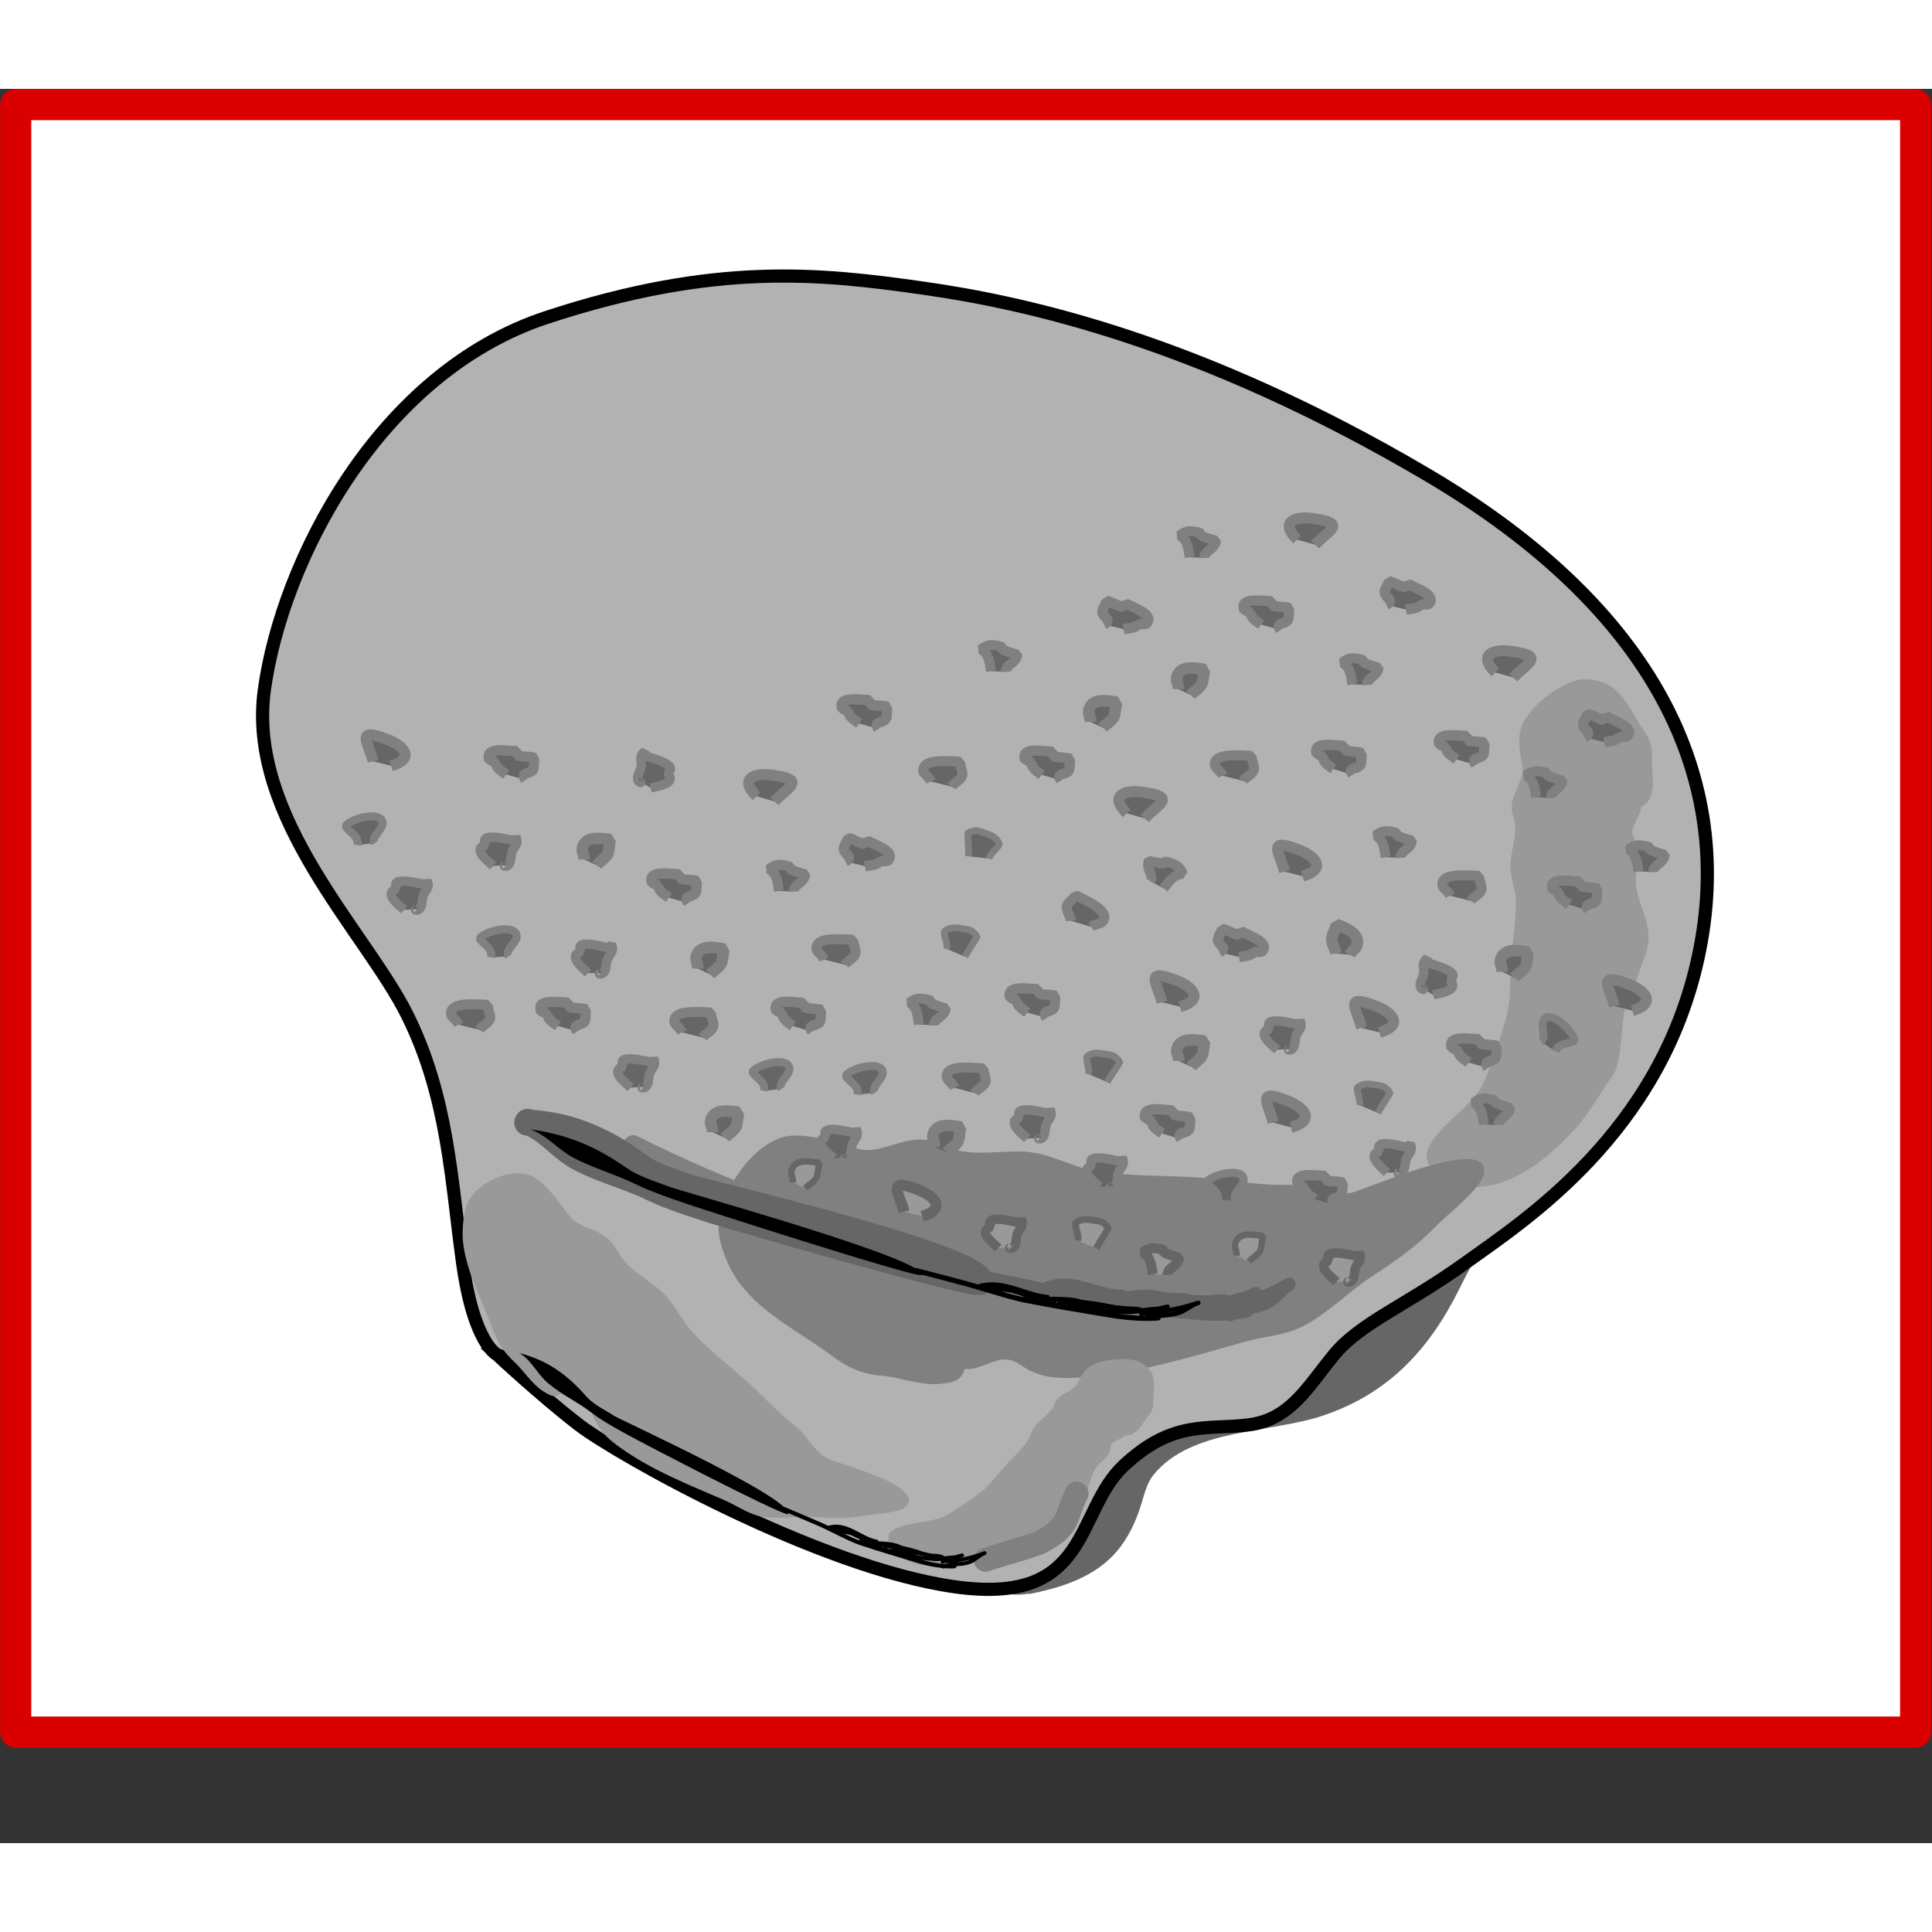 <svg width="68.03" height="68.03" xmlns="http://www.w3.org/2000/svg" xmlns:xlink="http://www.w3.org/1999/xlink" viewBox="0 0 60.22 54.68">
  <rect x="0" y="0" width="60.22" height="54.68" fill="#333333" stroke="none"/>
  <defs>
    <style>
      .cls-1 {
        stroke: #da0000;
        stroke-width: .97px;
      }

      .cls-1, .cls-2, .cls-3, .cls-4, .cls-5, .cls-6, .cls-7, .cls-8 {
        stroke-linecap: round;
        stroke-linejoin: round;
      }

      .cls-1, .cls-2, .cls-5, .cls-6, .cls-7, .cls-8 {
        fill: none;
      }

      .cls-9 {
        fill: #b2b2b2;
        fill-rule: evenodd;
        stroke-miterlimit: 10;
      }

      .cls-9, .cls-2 {
        stroke-width: .41px;
      }

      .cls-9, .cls-5, .cls-6, .cls-7, .cls-8 {
        stroke: #000;
      }

      .cls-2, .cls-4, .cls-10, .cls-11, .cls-12, .cls-13, .cls-14 {
        stroke: #666;
      }

      .cls-3 {
        fill: #979797;
        stroke-width: .74px;
      }

      .cls-3, .cls-15, .cls-16, .cls-17, .cls-18, .cls-19, .cls-20, .cls-21, .cls-22 {
        stroke: gray;
      }

      .cls-4 {
        stroke-width: .82px;
      }

      .cls-4, .cls-23 {
        fill: #000;
      }

      .cls-15 {
        stroke-width: .32px;
      }

      .cls-15, .cls-24, .cls-16, .cls-17, .cls-18, .cls-19, .cls-20, .cls-21, .cls-22 {
        fill: #666;
      }

      .cls-15, .cls-10, .cls-16, .cls-17, .cls-11, .cls-18, .cls-12, .cls-19, .cls-20, .cls-21, .cls-13, .cls-22, .cls-14 {
        stroke-miterlimit: 1;
      }

      .cls-5 {
        stroke-width: .16px;
      }

      .cls-6 {
        stroke-width: .13px;
      }

      .cls-24, .cls-25, .cls-23, .cls-26, .cls-27 {
        stroke-width: 0px;
      }

      .cls-10, .cls-25, .cls-11, .cls-12, .cls-13, .cls-14 {
        fill: #999;
      }

      .cls-10, .cls-22 {
        stroke-width: .29px;
      }

      .cls-16, .cls-12 {
        stroke-width: .21px;
      }

      .cls-17, .cls-13 {
        stroke-width: .34px;
      }

      .cls-11, .cls-20 {
        stroke-width: .31px;
      }

      .cls-18 {
        stroke-width: .36px;
      }

      .cls-26 {
        fill: gray;
      }

      .cls-7 {
        stroke-width: .14px;
      }

      .cls-19 {
        stroke-width: .25px;
      }

      .cls-21 {
        stroke-width: .31px;
      }

      .cls-27 {
        fill: #fff;
      }

      .cls-8 {
        stroke-width: .12px;
      }

      .cls-14 {
        stroke-width: .2px;
      }
    </style>
  </defs>
  <g id="Ebene_4" data-name="Ebene 4">
    <path class="cls-27" d="M45.99.49c-.23.03-.46.03-.68.05-.24.04-.49.06-.74.06-2.13.13-4.31.07-6.43.11-2.7.05-5.39.07-8.09.07-5.27,0-10.55-.08-15.82-.23-.21.02-.43.03-.64.06-.25.03-.46-.03-.64-.12H.49v50.73h59.22V.49h-13.72Z"/>
  </g>
  <g id="Ebene_11" data-name="Ebene 11">
    <rect class="cls-1" x="4.73" y="-3.76" width="50.73" height="59.22" transform="translate(55.95 -4.24) rotate(90)"/>
    <g>
      <path class="cls-24" d="M32.06,46.92c.92-.18,1.89-.47,2.58-1.15.42-.42.69-.93.88-1.49.13-.37.18-.74.42-1.06,1.17-1.48,3.67-1.31,5.31-1.87,2.04-.69,3.3-2.06,4.24-3.95.85-1.7,1.75-3.24,3.33-4.37.65-.47.97-1.3.54-2.04-.38-.65-1.38-1.01-2.04-.54-1.64,1.17-2.97,2.64-3.9,4.43-.82,1.59-1.36,3.11-3.21,3.67-1.98.6-4.06.64-5.74,1.98-.81.65-1.35,1.46-1.67,2.44-.09.27-.1.53-.32.71-.28.24-.86.28-1.2.34-.79.15-1.24,1.1-1.04,1.84.23.83,1.04,1.2,1.84,1.04h0Z"/>
      <path class="cls-9" d="M15.51,39.46s-.73-.28-1.09-2.86-.45-5.17-1.73-7.74-5-6.15-4.45-10.13,3.54-9.88,8.81-11.61,8.54-1.36,11.72-.91,8.63,1.64,15.72,5.82,9.63,9.47,8.45,15c-1.18,5.53-5.45,8.26-7.27,9.57s-3.27,1.86-4.09,2.86-1.36,2.01-2.64,2.18-2.36-.18-3.91,1.27-1,4.38-5.27,3.78-10.54-4.14-11.72-5.05-2.54-2.18-2.54-2.18Z"/>
      <path class="cls-25" d="M51.16,22.36c0,.24-.28.56-.28.8,0,.16.09.24.14.36.09.26.07.48,0,.83-.2,1.01.68,1.64.24,2.71-.13.33-.3.96-.5,1.3-.27.46-.15,1.92-.49,2.39s-.81,1.31-1.24,1.74c-.18.18-2.1,2.41-3.9,1.53s.59-2,1.06-2.93c.23-.45.75-1.98.82-2.42.09-.57.05-1.09.1-1.64s.15-1.16.14-1.71c-.01-.48-.23-.78-.16-1.3s.23-.95.08-1.35c-.1-.26-.05-.5.11-.86.22-.5.2-.56.13-.93-.04-.25-.1-.62-.01-.93.17-.62,1.21-1.45,1.86-1.54.33-.05.73.08.94.21.51.34.71.92,1.05,1.4.18.25.26.48.24.85-.02.32.08.69,0,1.03-.05.19-.08.35-.34.48Z"/>
      <path class="cls-25" d="M17.48,40.65c.22.22.61.2.83.42.14.15.18.33.27.5.2.35.41.54.75.78.99.71,2.12,1.15,3.25,1.64.35.15.73.42,1.11.5.52.11,1.15-.01,1.7.03s1.02.05,1.58-.05c.23-.05,1.1-.07,1.29-.3.52-.62-1.95-1.27-2.37-1.44-.5-.19-.72-.76-1.14-1.09-.55-.42-1.01-.96-1.53-1.41s-1.11-.91-1.6-1.44c-.43-.46-.62-1.01-1.12-1.41s-.95-.61-1.26-1.17c-.2-.35-.43-.52-.82-.67-.53-.2-.58-.29-.9-.71-.21-.29-.53-.69-.84-.89-.62-.38-1.76.08-2.09.76-.16.34-.2.94-.15,1.31.12.91.57,1.71.88,2.56.17.45.34.76.68,1.08.3.27.6.75.94.95.19.11.35.24.56.05Z"/>
      <path class="cls-26" d="M30.07,39.9c.43.06.92-.35,1.35-.29.28.04.45.23.68.34.49.23.88.25,1.48.22,1.75-.09,3.49-.63,5.26-1.13.55-.15,1.22-.19,1.75-.46.74-.36,1.47-1.11,2.21-1.59s1.35-.91,1.99-1.57c.27-.28,1.37-1.14,1.46-1.59.25-1.24-3.34.33-4,.54-.76.25-1.43-.23-2.19-.21-.99.02-1.93-.19-2.9-.24s-2.03-.03-3.01-.19c-.86-.15-1.47-.61-2.38-.61s-1.62.17-2.39-.2c-.49-.24-.9-.21-1.5-.02-.82.26-.93.21-1.63,0-.47-.14-1.13-.33-1.67-.26-1.06.13-2.21,1.77-2.18,2.9.02.57.36,1.32.67,1.71.75.98,1.87,1.5,2.83,2.22.51.38.94.59,1.59.64.56.05,1.26.33,1.84.25.32-.04.61-.04.75-.47Z"/>
      <path class="cls-26" d="M19.57,33.18c5.7,2.85,11.95,4.43,18.32,4.62.4.01.4-.6,0-.61-6.26-.19-12.41-1.73-18.01-4.54-.35-.18-.66.35-.31.53h0Z"/>
      <path class="cls-16" d="M33.93,30.71c.03-.19-.07-.36-.06-.54.19-.17.41-.11.6-.08.05,0,.18.03.23.05.1.04.12.14.22.16-.11.22-.28.43-.41.66"/>
      <path class="cls-15" d="M36.22,32.56c-.15-.11-.33-.22-.31-.38-.07-.02-.13-.08-.21-.09-.13-.41.55-.26.86-.25,0,.05.02.1.02.14.18.05.35.03.53.08-.03.1,0,.3-.05.38-.1.14-.4.05-.24.3"/>
      <path class="cls-20" d="M28.64,29.16c-.04-.22-.03-.53-.29-.68.21-.16.38-.15.67-.06,0,.03-.01.05,0,.08.14.06.3.12.46.16-.03.27-.37.3-.37.53"/>
      <path class="cls-18" d="M21.75,27.42c0-.23-.12-.25-.01-.47.16-.29.63-.17.84-.14-.07.16-.04.35-.11.47-.08.13-.24.21-.34.32"/>
      <path class="cls-19" d="M15.31,27.07c.05-.29-.23-.38-.36-.59.18-.23,1.06-.45,1.15-.11.06.23-.39.46-.25.67"/>
      <path class="cls-17" d="M39.68,32.22c-.14-.6-.56-1.09.47-.67.52.21.86.61.09.82"/>
      <path class="cls-22" d="M18.33,27.56c-.18-.17-.66-.55-.21-.67-.26-.43.7-.14.86-.11.02-.04.06-.09.08-.11.1.25-.08.3-.14.5-.05.15,0,.36-.18.42-.14,0,.02-.01.01-.03"/>
      <path class="cls-21" d="M29.75,31.14c-.1-.22-.29-.23-.23-.44.09-.28.83-.18,1.14-.17-.02.16.11.33.05.45-.06.13-.26.2-.33.32"/>
      <path class="cls-15" d="M24.71,29.21c-.15-.11-.33-.22-.31-.38-.07-.02-.13-.08-.21-.09-.13-.41.55-.26.86-.25,0,.05.02.1.02.14.18.05.35.03.53.08-.03.1,0,.3-.05.38-.1.14-.4.05-.24.3"/>
      <path class="cls-22" d="M43.23,33.78c-.18-.17-.66-.55-.21-.67-.26-.43.7-.14.86-.11.02-.04.06-.09.08-.11.1.25-.08.3-.14.5-.05.15,0,.36-.18.42-.14,0,.02-.01.01-.03"/>
      <path class="cls-16" d="M29.51,26.81c.03-.19-.08-.36-.08-.54.19-.17.41-.12.59-.09.05,0,.18.03.23.05.1.04.13.14.22.16-.11.22-.27.43-.39.66"/>
      <path class="cls-15" d="M32.02,28.79c-.15-.11-.34-.22-.32-.37-.07-.02-.13-.07-.21-.09-.14-.41.55-.27.86-.27,0,.05.02.1.02.14.18.05.35.02.53.07-.03.1,0,.3-.05.38-.1.14-.4.06-.23.31"/>
      <path class="cls-20" d="M24.28,25c-.04-.22-.04-.53-.31-.68.21-.17.37-.16.67-.07,0,.03-.01.05,0,.08.15.06.3.11.46.15-.02.27-.37.31-.36.54"/>
      <path class="cls-18" d="M18.21,24.02c0-.23-.13-.25-.02-.46.15-.29.63-.18.84-.16-.06.17-.03.35-.1.47-.08.13-.24.21-.33.33"/>
      <path class="cls-19" d="M11.14,23.57c.05-.29-.24-.37-.37-.59.17-.24,1.06-.47,1.15-.14.06.23-.38.47-.24.67"/>
      <path class="cls-17" d="M36.22,28.47c-.15-.6-.58-1.08.45-.68.52.2.87.6.11.82"/>
      <path class="cls-22" d="M15.37,24.22c-.18-.16-.67-.53-.22-.66-.27-.42.7-.16.86-.13.02-.04.06-.09.07-.12.11.25-.07.3-.13.5-.04.15,0,.36-.17.42-.14,0,.02-.01,0-.03"/>
      <path class="cls-21" d="M25.69,27.14c-.1-.22-.3-.23-.23-.43.09-.28.82-.2,1.14-.19-.02.16.11.33.06.45-.05.13-.25.21-.33.33"/>
      <path class="cls-15" d="M20.85,25.21c-.15-.11-.34-.22-.32-.37-.07-.02-.13-.07-.21-.09-.14-.41.55-.27.86-.27,0,.05.02.1.02.14.18.05.35.02.53.07-.03.1,0,.3-.05.38-.1.14-.4.06-.23.31"/>
      <path class="cls-22" d="M39.81,29.95c-.18-.16-.67-.53-.22-.66-.27-.42.7-.16.86-.13.02-.04.06-.09.07-.12.11.25-.07.3-.13.5-.04.15,0,.36-.17.42-.14,0,.02-.01,0-.03"/>
      <path class="cls-16" d="M30.82,23.99c.07-.18.24-.28.33-.44-.08-.24-.3-.3-.48-.36-.05-.02-.17-.06-.23-.07-.1-.01-.18.06-.27.03-.01.25.03.51.02.77"/>
      <path class="cls-15" d="M26.96,24.23c.18-.03.4-.03.46-.17.07.02.15,0,.23.02.32-.29-.35-.5-.62-.65-.02.04-.07.08-.09.11-.18-.04-.32-.15-.5-.19-.03.1-.15.26-.14.35.02.17.32.24.05.38"/>
      <path class="cls-20" d="M36.27,24.92c.14-.17.29-.44.6-.45-.1-.25-.25-.32-.56-.39-.02.02-.01.05-.03.07-.16-.02-.32-.05-.47-.09-.11.25.17.45.05.64"/>
      <path class="cls-18" d="M42.07,26.99c.11-.2.23-.16.24-.4,0-.33-.46-.46-.66-.55-.02.18-.14.32-.14.46,0,.15.11.3.13.45"/>
      <path class="cls-19" d="M48.48,30c.1-.27.39-.21.6-.34-.04-.29-.7-.92-.94-.67-.17.17.1.59-.12.7"/>
      <path class="cls-17" d="M24.14,22.21c.42-.45,1.03-.67-.07-.82-.55-.08-1.05.1-.49.66"/>
      <path class="cls-22" d="M44.67,28.24c.24-.06.85-.14.51-.47.44-.24-.54-.48-.69-.53,0-.05,0-.1,0-.14-.21.16-.08.3-.12.5-.03.15-.18.32-.06.45.12.06,0-.02,0-.03"/>
      <path class="cls-21" d="M34.01,26.12c.19-.14.37-.06.41-.27.06-.29-.62-.57-.9-.72-.06.15-.26.23-.27.36-.01.14.12.31.13.44"/>
      <path class="cls-15" d="M38.62,27.06c.18-.03.4-.03.46-.17.07.02.15,0,.23.02.32-.29-.35-.5-.62-.65-.02.04-.07.08-.09.11-.18-.04-.32-.15-.5-.19-.03.1-.15.26-.14.35.02.17.32.24.05.38"/>
      <path class="cls-22" d="M20.28,21.79c.24-.06.85-.14.51-.47.44-.24-.54-.48-.69-.53,0-.05,0-.1,0-.14-.21.16-.08.3-.12.5-.03.15-.18.32-.06.45.12.06,0-.02,0-.03"/>
      <path class="cls-16" d="M42.38,31.68c.03-.19-.08-.36-.08-.54.19-.17.41-.12.59-.09.05,0,.18.03.23.05.1.04.13.14.22.16-.11.22-.27.43-.39.66"/>
      <path class="cls-15" d="M17.39,29.21c-.15-.11-.34-.22-.32-.37-.07-.02-.13-.07-.21-.09-.14-.41.55-.27.86-.27,0,.05.02.1.02.14.18.05.35.02.53.07-.03.1,0,.3-.05.38-.1.14-.4.06-.23.31"/>
      <path class="cls-20" d="M46.25,32.28c-.04-.22-.04-.53-.31-.68.21-.17.37-.16.67-.07,0,.03-.01.05,0,.08.15.06.3.11.46.15-.02.27-.37.31-.36.54"/>
      <path class="cls-18" d="M36.74,30.3c0-.23-.13-.25-.02-.46.15-.29.63-.18.84-.16-.06.17-.03.35-.1.47-.08.13-.24.21-.33.33"/>
      <path class="cls-19" d="M26.73,31.35c.05-.29-.24-.37-.37-.59.17-.24,1.06-.47,1.15-.14.06.23-.38.47-.24.67"/>
      <path class="cls-17" d="M11.63,20.96c-.15-.6-.58-1.08.45-.68.52.2.87.6.11.82"/>
      <path class="cls-22" d="M32.02,32.72c-.18-.16-.67-.53-.22-.66-.27-.42.7-.16.86-.13.02-.04.06-.09.07-.12.11.25-.07.3-.13.5-.04.15,0,.36-.17.42-.14,0,.02-.01,0-.03"/>
      <path class="cls-21" d="M21.26,29.41c-.1-.22-.3-.23-.23-.43.09-.28.82-.2,1.14-.19-.02.16.11.33.06.45-.05.13-.25.21-.33.33"/>
      <path class="cls-15" d="M15.78,21.37c-.15-.11-.34-.22-.32-.37-.07-.02-.13-.07-.21-.09-.14-.41.55-.27.86-.27,0,.05.02.1.02.14.18.05.35.02.53.07-.03.1,0,.3-.05.38-.1.14-.4.06-.23.31"/>
      <path class="cls-22" d="M12.6,25.59c-.18-.16-.67-.53-.22-.66-.27-.42.7-.16.86-.13.02-.04.06-.09.07-.12.11.25-.07.3-.13.5-.04.15,0,.36-.17.42-.14,0,.02-.01,0-.03"/>
      <path class="cls-12" d="M33.6,35.9c.03-.19-.08-.36-.08-.54.19-.17.41-.12.59-.09.05,0,.18.03.23.05.1.04.13.14.22.16-.11.22-.27.43-.39.66"/>
      <path class="cls-15" d="M45.78,30.35c-.15-.11-.34-.22-.32-.37-.07-.02-.13-.07-.21-.09-.14-.41.55-.27.86-.27,0,.05.02.1.02.14.18.05.35.02.53.07-.03.1,0,.3-.05.38-.1.14-.4.06-.23.31"/>
      <path class="cls-11" d="M35.93,36.95c-.04-.22-.04-.53-.31-.68.21-.17.37-.16.67-.07,0,.03-.01.05,0,.08.15.06.3.11.46.15-.02.27-.37.31-.36.54"/>
      <path class="cls-18" d="M22.21,32.52c0-.23-.13-.25-.02-.46.15-.29.63-.18.84-.16-.06.17-.03.35-.1.47-.08.13-.24.21-.33.33"/>
      <path class="cls-19" d="M23.82,31.23c.05-.29-.24-.37-.37-.59.17-.24,1.06-.47,1.15-.14.06.23-.38.47-.24.67"/>
      <path class="cls-13" d="M28.18,35c-.15-.6-.58-1.08.45-.68.52.2.87.6.11.82"/>
      <path class="cls-22" d="M19.66,31.13c-.18-.16-.67-.53-.22-.66-.27-.42.7-.16.86-.13.02-.04.06-.09.07-.12.11.25-.07.3-.13.5-.04.15,0,.36-.17.42-.14,0,.02-.01,0-.03"/>
      <path class="cls-21" d="M14.3,29.17c-.1-.22-.3-.23-.23-.43.09-.28.82-.2,1.14-.19-.02.16.11.33.06.45-.05.13-.25.21-.33.33"/>
      <path class="cls-15" d="M40.98,34.61c-.15-.11-.34-.22-.32-.37-.07-.02-.13-.07-.21-.09-.14-.41.55-.27.86-.27,0,.05.02.1.02.14.18.05.35.02.53.07-.03.1,0,.3-.05.38-.1.14-.4.06-.23.31"/>
      <path class="cls-22" d="M25.98,33.33c-.18-.16-.67-.53-.22-.66-.27-.42.7-.16.86-.13.02-.04.06-.09.07-.12.11.25-.07.3-.13.5-.04.15,0,.36-.17.42-.14,0,.02-.01,0-.03"/>
      <path class="cls-19" d="M37.97,34.66c.05-.29-.23-.38-.36-.59.18-.23,1.06-.45,1.15-.11.06.23-.39.46-.25.67"/>
      <path class="cls-22" d="M34.27,34.22c-.18-.16-.67-.53-.22-.66-.27-.42.7-.16.86-.13.02-.04.06-.09.07-.12.11.25-.07.3-.13.5-.04.15,0,.36-.17.42-.14,0,.02-.01,0-.03"/>
      <path class="cls-10" d="M31.12,36.13c-.18-.16-.67-.53-.22-.66-.27-.42.7-.16.86-.13.02-.04.06-.09.07-.12.11.25-.07.3-.13.5-.04.15,0,.36-.17.42-.14,0,.02-.01,0-.03"/>
      <path class="cls-10" d="M41.66,37.18c-.18-.16-.67-.53-.22-.66-.27-.42.7-.16.86-.13.02-.04.06-.09.07-.12.11.25-.07.3-.13.5-.04.15,0,.36-.17.42-.14,0,.02-.01,0-.03"/>
      <path class="cls-17" d="M40.04,24.4c-.15-.6-.58-1.08.45-.68.52.2.87.6.11.82"/>
      <path class="cls-17" d="M42.44,29.27c-.15-.6-.58-1.08.45-.68.52.2.87.6.11.82"/>
      <path class="cls-17" d="M50.32,28.59c-.15-.6-.58-1.08.45-.68.52.2.87.6.11.82"/>
      <path class="cls-18" d="M29.13,32.97c0-.23-.12-.25-.01-.47.16-.29.63-.17.84-.14-.07.16-.04.35-.11.47-.08.13-.24.21-.34.32"/>
      <path class="cls-14" d="M38.55,36.37c0-.23-.12-.25-.01-.47.16-.29.63-.17.84-.14-.07.16-.04.35-.11.47-.08.13-.24.21-.34.32"/>
      <path class="cls-14" d="M24.72,34.09c0-.23-.12-.25-.01-.47.16-.29.63-.17.84-.14-.07.16-.04.35-.11.47-.08.13-.24.21-.34.32"/>
      <path class="cls-18" d="M46.82,27.52c0-.23-.12-.25-.01-.47.16-.29.63-.17.84-.14-.07.16-.04.35-.11.47-.08.13-.24.21-.34.32"/>
      <path class="cls-15" d="M48.91,25.43c-.15-.11-.33-.22-.31-.38-.07-.02-.13-.08-.21-.09-.13-.41.55-.26.86-.25,0,.05.02.1.02.14.18.05.35.03.53.08-.03.1,0,.3-.05.38-.1.14-.4.05-.24.3"/>
      <path class="cls-20" d="M47.88,22.08c-.04-.22-.04-.53-.31-.68.21-.17.37-.16.67-.07,0,.03-.01.05,0,.08.15.06.3.11.46.15-.02.27-.37.31-.36.54"/>
      <path class="cls-15" d="M45.4,20.9c-.15-.11-.34-.22-.32-.37-.07-.02-.13-.07-.21-.09-.14-.41.55-.27.86-.27,0,.05.02.1.02.14.18.05.35.02.53.07-.03.1,0,.3-.05.38-.1.14-.4.06-.23.31"/>
      <path class="cls-15" d="M50,20.36c.18-.03.4-.03.46-.17.07.02.15,0,.23.02.32-.29-.35-.5-.62-.65-.02.04-.07.08-.09.11-.18-.04-.32-.15-.5-.19-.03.1-.15.26-.14.35.02.17.32.24.05.38"/>
      <path class="cls-17" d="M47.17,18.35c.42-.45,1.03-.67-.07-.82-.55-.08-1.05.1-.49.66"/>
      <path class="cls-21" d="M45.2,25.15c-.1-.22-.3-.23-.23-.43.09-.28.82-.2,1.14-.19-.02.16.11.33.06.45-.05.13-.25.21-.33.33"/>
      <path class="cls-18" d="M36.73,18.71c0-.23-.12-.25-.01-.47.16-.29.63-.17.84-.14-.07.16-.04.35-.11.47-.08.13-.24.21-.34.32"/>
      <path class="cls-15" d="M41.56,21.2c-.15-.11-.33-.22-.31-.38-.07-.02-.13-.08-.21-.09-.13-.41.55-.26.86-.25,0,.05.02.1.02.14.18.05.35.03.53.08-.03.1,0,.3-.05.38-.1.14-.4.05-.24.3"/>
      <path class="cls-20" d="M42.15,18.56c-.04-.22-.04-.53-.31-.68.21-.17.37-.16.67-.07,0,.03-.01.05,0,.08.15.06.3.11.46.15-.02.27-.37.31-.36.54"/>
      <path class="cls-15" d="M39.31,16.7c-.15-.11-.34-.22-.32-.37-.07-.02-.13-.07-.21-.09-.14-.41.55-.27.86-.27,0,.05.02.1.02.14.18.05.35.02.53.07-.03.1,0,.3-.05.38-.1.14-.4.06-.23.31"/>
      <path class="cls-15" d="M43.82,16.23c.18-.03.4-.03.46-.17.07.02.15,0,.23.02.32-.29-.35-.5-.62-.65-.02.04-.07.08-.09.11-.18-.04-.32-.15-.5-.19-.03.1-.15.26-.14.35.02.17.32.24.05.38"/>
      <path class="cls-17" d="M40.99,14.21c.42-.45,1.03-.67-.07-.82-.55-.08-1.05.1-.49.66"/>
      <path class="cls-21" d="M38.11,21.41c-.1-.22-.3-.23-.23-.43.09-.28.82-.2,1.14-.19-.02.16.11.33.06.45-.05.13-.25.21-.33.33"/>
      <path class="cls-18" d="M33.99,19.73c0-.23-.12-.25-.01-.47.16-.29.63-.17.84-.14-.07.16-.04.35-.11.47-.08.13-.24.21-.34.32"/>
      <path class="cls-15" d="M32.47,21.38c-.15-.11-.33-.22-.31-.38-.07-.02-.13-.08-.21-.09-.13-.41.55-.26.86-.25,0,.05.02.1.02.14.18.05.35.03.53.08-.03.1,0,.3-.05.38-.1.14-.4.05-.24.3"/>
      <path class="cls-20" d="M30.89,18.15c-.04-.22-.04-.53-.31-.68.21-.17.37-.16.67-.07,0,.03-.01.05,0,.08.15.06.3.11.46.15-.02.27-.37.31-.36.54"/>
      <path class="cls-15" d="M26.78,19.78c-.15-.11-.34-.22-.32-.37-.07-.02-.13-.07-.21-.09-.14-.41.55-.27.86-.27,0,.05.02.1.02.14.18.05.35.02.53.07-.03.1,0,.3-.05.38-.1.14-.4.06-.23.31"/>
      <path class="cls-15" d="M35.02,16.84c.18-.03.4-.03.46-.17.07.02.15,0,.23.02.32-.29-.35-.5-.62-.65-.02.04-.07.08-.09.11-.18-.04-.32-.15-.5-.19-.03.1-.15.26-.14.35.02.17.32.24.05.38"/>
      <path class="cls-17" d="M35.68,22.74c.42-.45,1.03-.67-.07-.82-.55-.08-1.05.1-.49.66"/>
      <path class="cls-21" d="M29.02,21.59c-.1-.22-.3-.23-.23-.43.09-.28.82-.2,1.14-.19-.02.16.11.33.06.45-.05.13-.25.21-.33.33"/>
      <path class="cls-25" d="M35.08,41.96c-.08.11-.34.17-.43.28-.05.07-.03.13-.05.2-.04.14-.13.23-.28.37-.46.4-.22.92-.82,1.28-.19.11-.5.35-.72.44-.3.13-.75.82-1.09.94s-.88.36-1.26.44c-.16.03-1.94.5-2.59-.39s1.01-.74,1.58-1.02c.28-.14,1.08-.68,1.27-.86.25-.23.41-.47.63-.71s.49-.48.67-.73c.16-.22.15-.41.37-.63s.45-.36.51-.58c.04-.14.15-.24.36-.35.29-.16.3-.19.4-.38.06-.13.16-.3.32-.42.3-.23,1.14-.32,1.52-.18.19.07.36.24.42.35.15.29.05.61.06.92,0,.16-.03.29-.17.45-.12.14-.2.33-.36.46-.09.07-.16.14-.34.12Z"/>
      <path class="cls-3" d="M33.56,43.78c-.38.75-.17,1.01-1.11,1.51-.27.14-1.17.36-1.73.56"/>
      <g>
        <path class="cls-6" d="M24.45,44.27c.33.14.67.29,1.01.43.36.15.97.49,1.34.62.71.24,1.13.35,1.84.57.34.1.74.18,1.11.16"/>
        <path class="cls-8" d="M27.87,45.56c.27.06.53.17.8.22.17.03.33.03.5.05.12.01.62-.11.66-.02"/>
        <path class="cls-8" d="M29.38,45.91c.2-.11.4-.14.61-.2"/>
        <path class="cls-8" d="M27.21,45.4c.35.22.85.19,1.26.3"/>
        <path class="cls-8" d="M26.82,45.28c.35.08.75.02,1.1.12.14.04.26.13.4.17.09.02.18,0,.26.03"/>
        <path class="cls-8" d="M27.58,45.44c.51-.04,1,.16,1.45.31"/>
        <path class="cls-8" d="M27.78,45.56c.42-.01.83.07,1.22.15.11.02.34,0,.41.09.16.03.26-.01.43,0"/>
        <path class="cls-8" d="M29.44,45.89c.41,0,.82-.09,1.25-.25-.17.06-.3.22-.47.28-.27.1-.54.03-.82.14"/>
        <path class="cls-8" d="M27.56,45.38c.08.02.18.02.26.03"/>
        <path class="cls-8" d="M25.83,44.85c.54-.18,1.01.35,1.49.43"/>
        <path class="cls-8" d="M26.21,44.97c.21,0,.59.1.73.26"/>
        <path class="cls-8" d="M25.95,44.9c.6-.03.96.41,1.51.53"/>
        <path class="cls-23" d="M16.21,39.42c.35.2.56.67.88.93.42.35.9.57,1.33.9.35.27.74.48,1.12.69.28.16,4.7,2.47,5.02,2.49.22-.46-5.16-2.91-5.42-3.07-.31-.2-.62-.33-.88-.62-.27-.31-.56-.58-.88-.8s-.66-.39-1.17-.53Z"/>
      </g>
      <g>
        <path class="cls-2" d="M30.32,36.96c.54.12,1.11.24,1.66.35.58.12,1.61.44,2.21.52,1.14.16,1.81.2,2.95.32.54.06,1.17.07,1.73-.06"/>
        <path class="cls-2" d="M35.87,37.9c.43.01.85.11,1.28.1.26,0,.51-.04.77-.06.19-.02.91-.33,1-.21"/>
        <path class="cls-2" d="M38.27,38c.28-.22.58-.3.87-.45"/>
        <path class="cls-2" d="M34.83,37.85c.6.22,1.35.05,2,.1"/>
        <path class="cls-2" d="M34.2,37.77c.55.02,1.14-.17,1.7-.13.22.02.43.12.65.13.14,0,.27-.05.41-.02"/>
        <path class="cls-2" d="M35.4,37.81c.76-.19,1.57-.04,2.29.06"/>
        <path class="cls-2" d="M35.74,37.92c.63-.13,1.28-.12,1.9-.11.17,0,.52-.08.65.02.25,0,.4-.09.65-.12"/>
        <path class="cls-2" d="M38.35,37.95c.62-.12,1.23-.34,1.83-.69-.23.14-.4.4-.63.53-.38.22-.82.19-1.2.42"/>
        <path class="cls-2" d="M35.35,37.72c.13.01.27-.02.41-.03"/>
        <path class="cls-2" d="M32.58,37.42c.78-.4,1.63.23,2.38.21"/>
        <path class="cls-2" d="M33.2,37.49c.31-.07.93-.01,1.18.18"/>
        <path class="cls-2" d="M32.78,37.46c.91-.2,1.57.34,2.44.36"/>
        <path class="cls-4" d="M16.45,32.2c.59.2,1.03.81,1.59,1.11.73.39,1.52.58,2.27.94.6.29,1.26.49,1.89.7.48.15,7.84,2.29,8.33,2.24.21-.73-8.65-2.8-9.1-2.96-.53-.2-1.04-.31-1.51-.66-.5-.37-1.01-.68-1.56-.91s-1.1-.38-1.92-.44Z"/>
      </g>
      <g>
        <path class="cls-5" d="M28.54,36.83c.47.12.97.25,1.45.38.51.13,1.4.43,1.94.54,1.01.2,1.61.29,2.61.46.48.08,1.04.14,1.56.1"/>
        <path class="cls-7" d="M33.44,37.92c.39.04.75.15,1.14.18.23.02.46.02.69.02.17,0,.84-.15.91-.06"/>
        <path class="cls-7" d="M35.58,38.19c.27-.13.54-.16.81-.23"/>
        <path class="cls-7" d="M32.51,37.8c.52.2,1.21.14,1.78.23"/>
        <path class="cls-7" d="M31.95,37.7c.49.06,1.04-.02,1.53.06.2.03.37.12.57.15.12.02.25,0,.37.02"/>
        <path class="cls-7" d="M33.02,37.82c.7-.07,1.41.1,2.05.23"/>
        <path class="cls-7" d="M33.31,37.93c.58-.04,1.16.02,1.71.08.16.02.48,0,.58.07.23.02.36-.03.59-.03"/>
        <path class="cls-7" d="M35.65,38.16c.57-.03,1.13-.13,1.7-.32-.22.07-.39.24-.61.31-.36.12-.75.06-1.11.18"/>
        <path class="cls-7" d="M32.99,37.76c.12.02.24.01.37.02"/>
        <path class="cls-7" d="M30.54,37.32c.73-.21,1.44.29,2.11.34"/>
        <path class="cls-7" d="M31.08,37.42c.29-.02.84.07,1.04.22"/>
        <path class="cls-7" d="M30.71,37.37c.83-.06,1.38.36,2.15.45"/>
        <path class="cls-23" d="M16.53,32.43c.51.18.86.63,1.33.88.62.33,1.32.52,1.95.83.52.25,1.09.44,1.64.63.41.14,6.82,2.21,7.27,2.21.25-.48-7.51-2.62-7.89-2.77-.46-.18-.9-.3-1.29-.57-.42-.29-.85-.55-1.32-.75s-.96-.35-1.68-.46Z"/>
      </g>
      <path class="cls-20" d="M43.19,23.95c-.04-.22-.04-.53-.31-.68.21-.17.37-.16.67-.07,0,.03-.01.05,0,.08.15.06.3.11.46.15-.02.27-.37.31-.36.54"/>
      <path class="cls-20" d="M51.07,24.39c-.04-.22-.04-.53-.31-.68.21-.17.37-.16.67-.07,0,.03-.01.05,0,.08.15.06.3.11.46.15-.02.27-.37.31-.36.54"/>
      <path class="cls-20" d="M37.08,14.6c-.04-.22-.04-.53-.31-.68.21-.17.37-.16.67-.07,0,.03-.01.05,0,.08.15.06.3.11.46.15-.02.27-.37.31-.36.54"/>
    </g>
  </g>
</svg>
